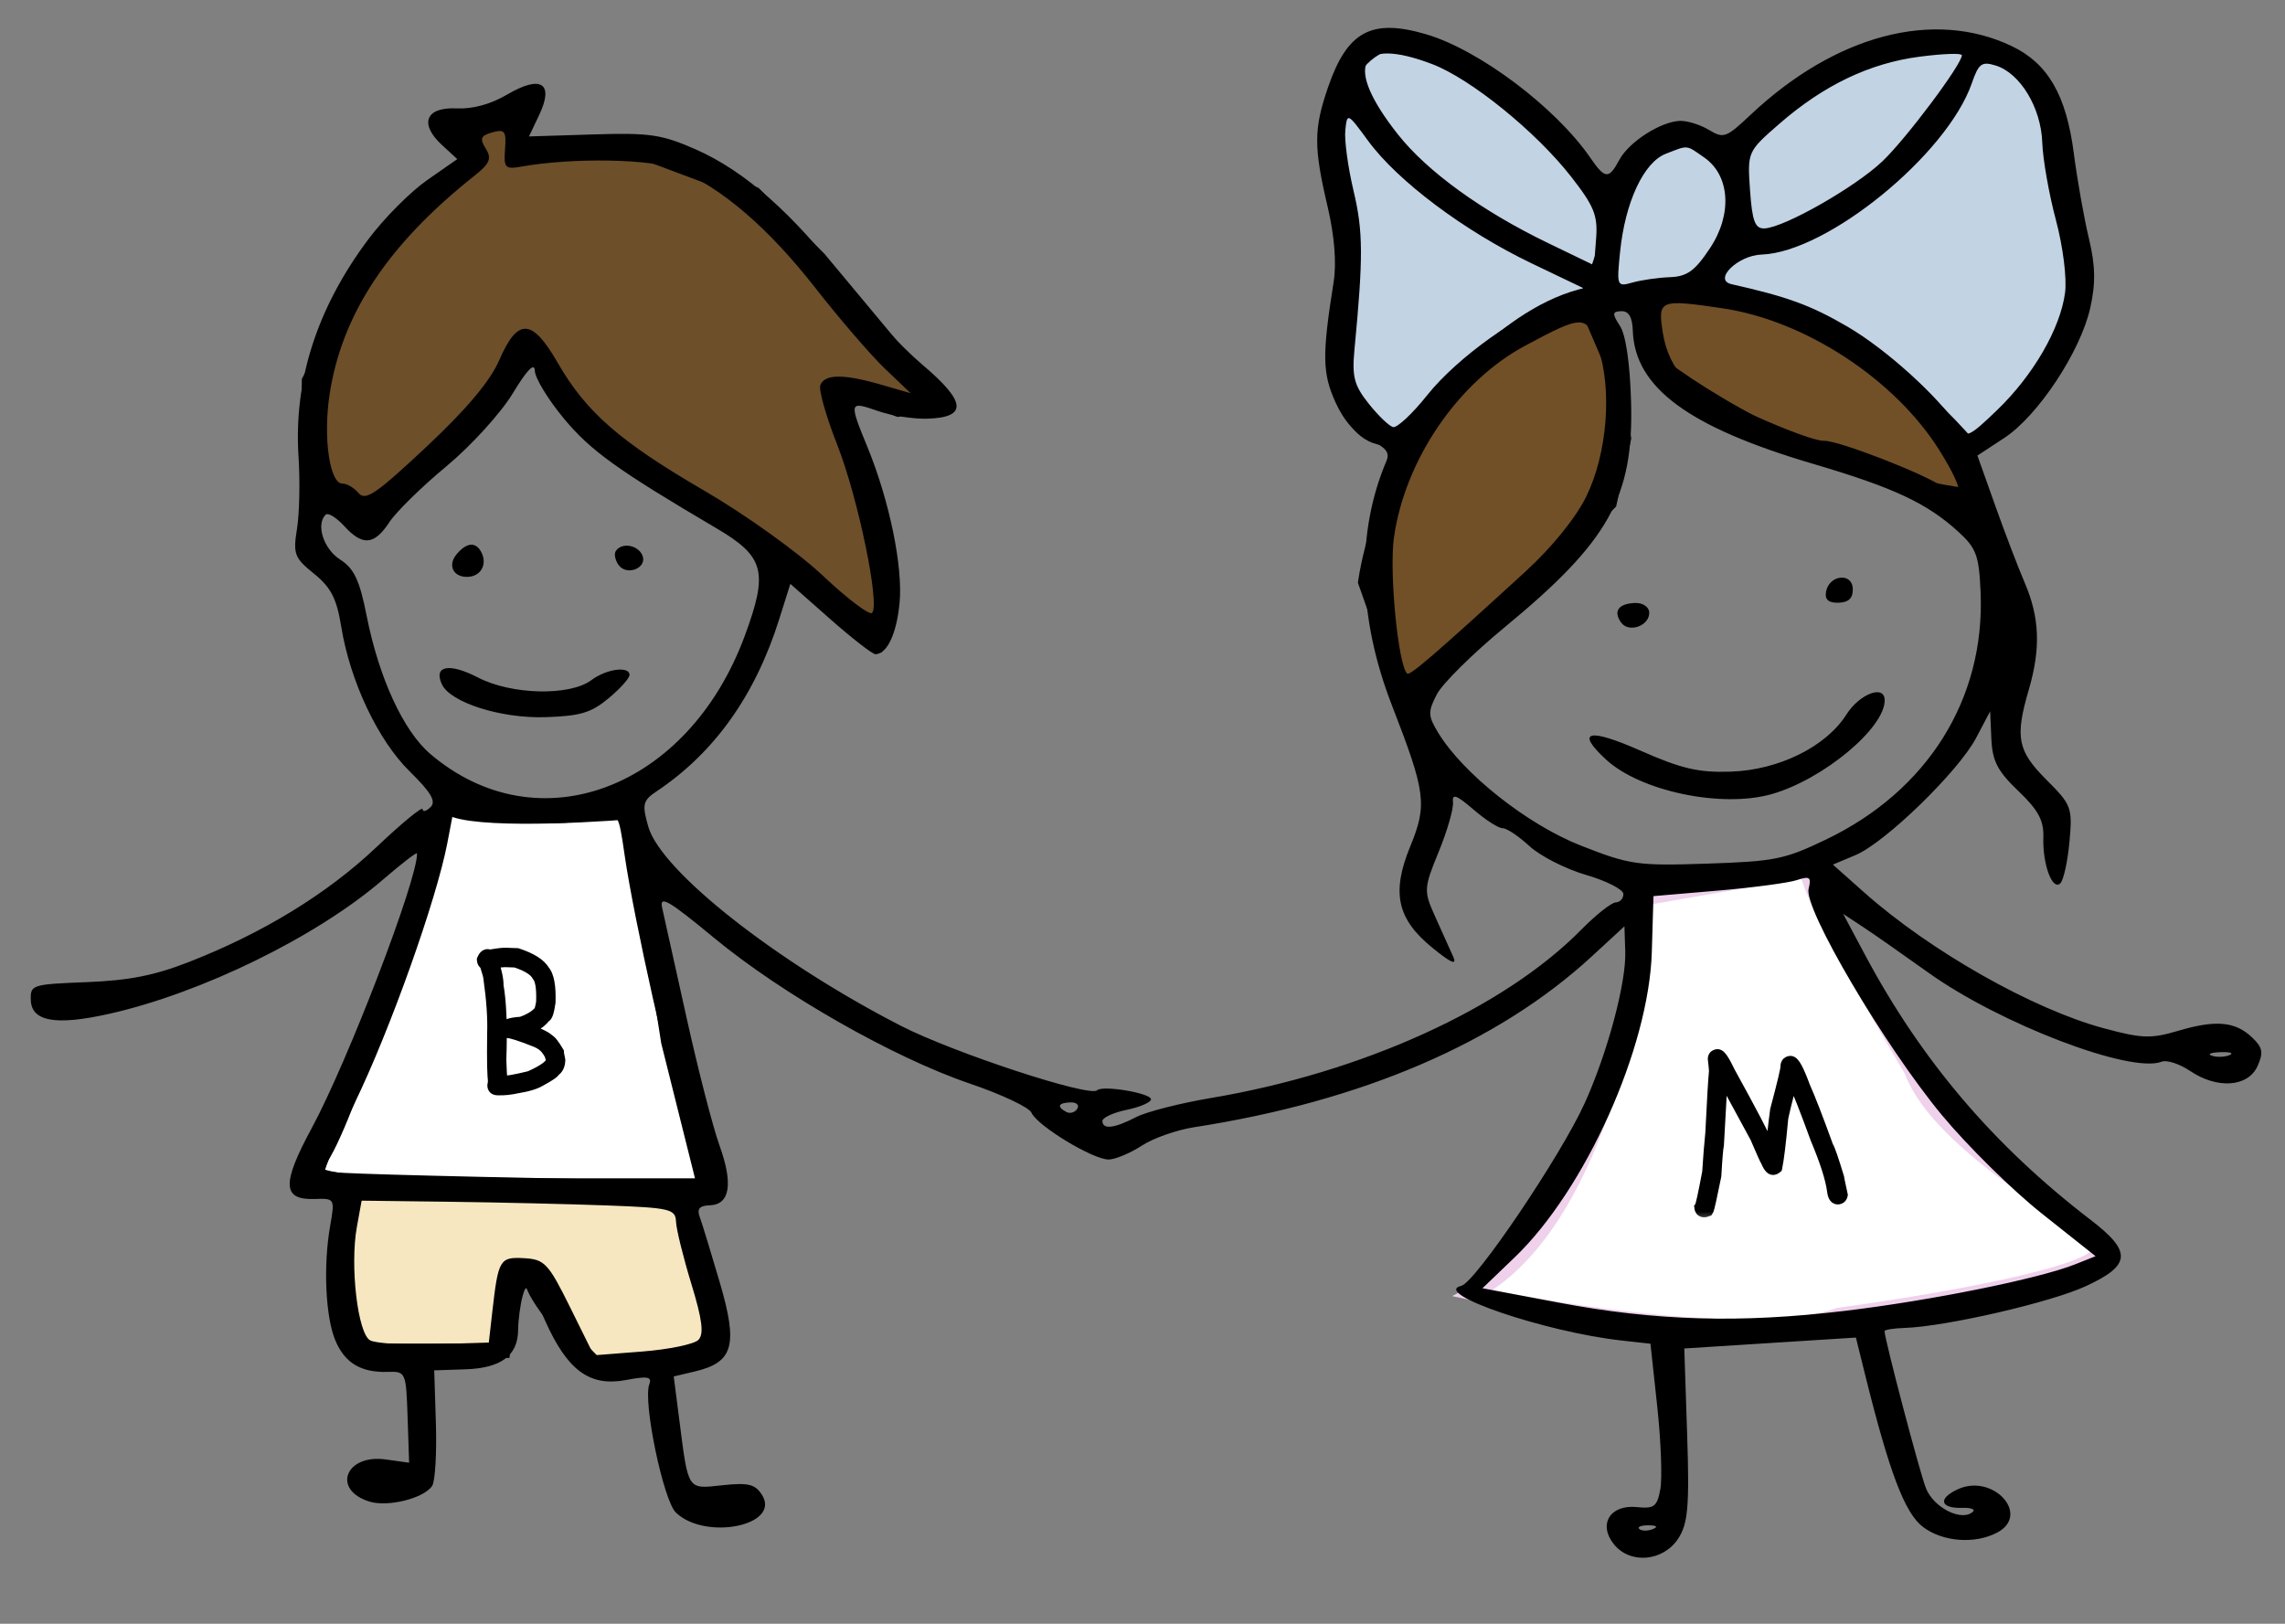 <?xml version="1.0" encoding="UTF-8"?> <svg xmlns="http://www.w3.org/2000/svg" width="159" height="113" viewBox="0 0 159 113" fill="none"><rect x="0" y="0" width="159" height="113" fill="#808080" stroke="none"/><path d="M102.5 90C110.9 85.6 114 69.833 114.5 62.5L125.773 60.539C125.592 61.771 130.515 70.36 133 74.5C135 80 145.5 85 146 87C146.4 88.6 134.167 90.667 128 91.5C122.4 93.5 108.667 91.333 102.5 90Z" fill="white"></path><path d="M126 60.5L125.773 60.539M125.773 60.539L114.5 62.5C114 69.833 110.9 85.6 102.5 90C108.667 91.333 122.4 93.5 128 91.5C134.167 90.667 146.4 88.6 146 87C145.5 85 135 80 133 74.5C130.515 70.36 125.592 61.771 125.773 60.539Z" stroke="#EFD1EC"></path><path d="M21.999 81C23.599 79.8 28.666 63.833 30.999 56C31.799 57.2 40 56.833 44 56.5L46.5 72.5L49 82.5H29.999C26.666 82.5 20.399 82.2 21.999 81Z" fill="white" stroke="black"></path><path d="M112 25L110.5 21.5C100.1 23.5 95.833 35 95 40.5L98 49L103 43.5L108 39L112 35L113 30.5L112 25Z" fill="#715027"></path><path d="M115 25V21.5V20H118.5L123.5 21.5C127.1 20.7 133.333 27.167 136 30.5L137 34.5C127.4 33.3 118.333 27.667 115 25Z" fill="#715027"></path><path d="M112 21.5H110.5M110.5 21.5L112 25L113 30.5L112 35L108 39L103 43.5L98 49L95 40.5C95.833 35 100.1 23.5 110.5 21.5ZM115 21.5V25C118.333 27.667 127.4 33.3 137 34.5L136 30.5C133.333 27.167 127.1 20.7 123.5 21.5L118.5 20H115V21.5Z" stroke="black"></path><path d="M28 34.5L36.5 24.5H37.5L40.5 29L44.5 32.5L51 36.5L61 44.5L61.5 41.5V38L58.5 29V27L62.5 28.5L65 28L62 24L57 18L52.5 13.5L44.5 10.5H36V8L31.5 9L33 11L27 16L21.5 26.5V33L24.5 36L28 34.5Z" fill="#6D4F2A" stroke="black"></path><path d="M137 3.5C132.2 0.7 124.333 6.666 121 10V16L118.5 19.5L120 20.5C126.4 20.5 134 27.5 137 31C138.333 30 141.4 27.5 143 25.5C144.6 23.5 144.667 19.333 144.5 17.5C144.167 15.666 143.3 11.1 142.5 7.5C141.7 3.9 138.5 3.333 137 3.5Z" fill="#C2D3E3" stroke="black"></path><path d="M47.5 83.5L24 82.5C24 83.833 23.9 86.8 23.5 88C23.1 89.2 24.333 92.5 25 94H35L35.5 89H37C37 90.2 40 93.5 41.5 95C45.5 96.2 48.833 94.167 50 93L47.5 83.5Z" fill="#F6E7C0" stroke="black"></path><path d="M113.701 11.127C113.52 11.269 113.064 11.715 113.064 11.964C113.064 11.926 113.212 12.131 113.193 12.154C113.121 12.246 113.047 12.33 112.999 12.438C112.983 12.475 113.01 12.545 112.983 12.575C112.922 12.643 112.877 12.685 112.846 12.781C112.741 13.107 112.777 13.439 112.7 13.764C112.555 14.38 112.465 15.036 112.38 15.665L112.375 15.701C112.347 15.903 112.226 16.041 112.148 16.225C111.975 16.637 111.826 17.064 111.685 17.489C111.513 18.005 111.26 18.415 111.283 18.991C111.301 19.477 111.511 19.891 111.81 20.263C112.027 20.532 112.33 20.952 112.7 21.019C113.082 21.088 113.589 21.062 113.974 21.019C114.51 20.96 115.006 20.83 115.503 20.619C116.095 20.366 116.564 19.91 117.169 19.68C117.598 19.518 118.022 19.327 118.447 19.153C118.776 19.018 119.003 18.646 119.341 18.55C119.482 18.51 119.667 18.193 119.753 18.079C120.156 17.547 120.368 16.811 120.548 16.176C120.788 15.325 120.962 14.511 120.962 13.622C120.962 13.246 120.862 12.878 120.798 12.508C120.715 12.024 120.629 11.473 120.335 11.062C120.176 10.839 119.956 10.656 119.789 10.436C119.637 10.234 119.417 10.014 119.215 9.861C118.824 9.565 118.438 9.344 117.941 9.344C117.365 9.344 116.796 9.396 116.231 9.506C115.988 9.553 115.772 9.596 115.539 9.673C115.246 9.771 114.972 10.046 114.71 10.209C114.317 10.454 114.06 10.846 113.701 11.127Z" fill="#C2D3E3" stroke="black" stroke-linecap="round"></path><path d="M96.499 2.999C100.899 1.399 108.333 9.332 111.499 13.499C113.099 13.499 111.499 18.166 110.499 20.499C104.899 21.699 99.833 27.999 97.999 30.999L96.499 30.499C93.499 30.499 92.499 24.999 93.499 23.499C94.299 22.299 93.833 16.999 93.499 14.499C92.666 11.332 92.099 4.599 96.499 2.999Z" fill="#C2D3E3" stroke="black"></path><path fill-rule="evenodd" clip-rule="evenodd" d="M99.224 2.381C102.924 3.466 108.24 7.463 110.666 10.985C111.691 12.473 111.948 12.49 112.686 11.115C113.352 9.875 115.563 8.457 116.898 8.412C117.403 8.395 118.308 8.677 118.91 9.038C119.939 9.655 120.109 9.594 121.803 7.998C127.725 2.42 134.554 0.62 139.981 3.207C142.5 4.407 143.78 6.615 144.304 10.664C144.545 12.521 145.017 15.186 145.353 16.587C145.809 18.485 145.832 19.721 145.445 21.442C144.763 24.476 141.81 28.939 139.467 30.477L137.597 31.704L138.824 35.153C139.498 37.05 140.427 39.48 140.887 40.553C141.931 42.983 142.011 45.132 141.167 48.016C140.201 51.318 140.387 52.255 142.405 54.272C144.148 56.012 144.217 56.2 144.002 58.579C143.878 59.946 143.593 61.248 143.367 61.47C142.814 62.015 142.122 60.141 142.185 58.266C142.224 57.098 141.83 56.369 140.444 55.046C139 53.667 138.636 52.965 138.567 51.419L138.482 49.502L137.513 51.343C136.282 53.681 131.185 58.637 129.118 59.506L127.54 60.17L129.72 62.107C134.311 66.188 141.442 70.229 146.408 71.564C149.051 72.275 149.677 72.296 151.563 71.737C154.179 70.96 155.541 71.082 156.714 72.2C157.448 72.9 157.514 73.254 157.087 74.196C156.427 75.652 154.287 75.805 152.403 74.533C151.668 74.037 150.774 73.745 150.415 73.886C148.263 74.728 139.169 71.255 134.185 67.688C132.413 66.42 130.353 64.98 129.608 64.49L128.253 63.597L129.774 66.447C133.712 73.823 138.733 79.723 145.464 84.884C148.37 87.113 148.302 88.049 145.127 89.513C142.675 90.643 135.406 92.317 132.533 92.413C131.761 92.439 131.131 92.539 131.134 92.637C131.155 93.257 133.552 102.364 134.008 103.55C134.537 104.932 136.542 105.932 137.295 105.19C137.457 105.031 137.125 104.916 136.557 104.935C134.998 104.986 134.824 104.288 136.234 103.64C138.675 102.518 141.315 105.4 138.988 106.646C137.444 107.472 135.194 107.308 133.817 106.269C132.543 105.306 131.472 102.486 129.767 95.608L129.142 93.083L123.171 93.463L117.2 93.843L117.399 99.837C117.565 104.815 117.458 106.043 116.771 107.082C115.721 108.668 113.443 108.871 112.311 107.479C111.182 106.092 112.033 104.693 113.89 104.881C115.109 105.005 115.31 104.852 115.534 103.629C115.674 102.863 115.577 100.273 115.317 97.874L114.846 93.512L112.822 93.287C107.493 92.694 99.56 89.987 101.682 89.485C102.652 89.257 108.604 80.445 110.268 76.776C111.858 73.267 113.165 68.384 113.093 66.219L113.035 64.463L110.77 66.551C104.238 72.573 94.79 76.633 83.092 78.446C81.88 78.634 80.244 79.209 79.457 79.724C78.669 80.24 77.637 80.675 77.163 80.692C76.108 80.731 72.162 78.344 71.772 77.431C71.617 77.067 69.688 76.157 67.486 75.409C62.178 73.605 54.428 69.189 49.674 65.258C46.49 62.626 45.87 62.27 46.081 63.199C46.221 63.815 46.986 67.256 47.779 70.845C48.573 74.434 49.602 78.426 50.066 79.717C51.031 82.403 50.795 83.833 49.38 83.88C48.673 83.903 48.481 84.13 48.691 84.694C48.85 85.123 49.48 87.18 50.09 89.263C51.366 93.62 51.036 94.804 48.367 95.438L46.882 95.79L47.266 98.791C47.907 103.786 47.801 103.625 50.278 103.361C52.078 103.168 52.554 103.286 53.026 104.04C54.352 106.159 49.099 107.234 47.035 105.266C46.16 104.433 44.727 97.54 45.18 96.342C45.38 95.811 45.069 95.751 43.578 96.035C41.022 96.52 39.476 95.381 37.907 91.855C36.807 89.384 36.631 89.194 36.364 90.197C36.198 90.819 36.059 91.874 36.054 92.54C36.041 94.337 34.877 95.21 32.384 95.293L30.215 95.365L30.332 99.09C30.395 101.139 30.279 103.079 30.073 103.401C29.522 104.261 27.015 104.896 25.723 104.502C23.073 103.696 24.028 101.176 26.835 101.565L28.468 101.792L28.362 98.611C28.258 95.498 28.229 95.431 26.999 95.472C25.126 95.534 23.99 94.855 23.332 93.276C22.648 91.634 22.487 88.088 22.972 85.324C23.308 83.409 23.298 83.392 21.891 83.439C19.641 83.513 19.595 82.389 21.687 78.515C24.215 73.837 29.077 61.154 29.018 59.39C29.014 59.272 27.945 60.097 26.641 61.221C22.043 65.188 14.025 69.115 7.57 70.56C3.879 71.386 2.194 71.088 2.144 69.6C2.108 68.532 2.211 68.499 6.025 68.349C8.976 68.232 10.726 67.889 13.116 66.958C18.284 64.945 22.767 62.202 26.184 58.963C27.949 57.29 29.399 56.097 29.406 56.312C29.413 56.526 29.662 56.462 29.96 56.169C30.364 55.771 30 55.147 28.517 53.693C26.304 51.525 24.36 47.414 23.743 43.602C23.429 41.656 23.026 40.874 21.852 39.927C20.488 38.828 20.385 38.558 20.666 36.802C20.836 35.746 20.884 33.486 20.773 31.781C20.43 26.481 22.052 21.435 25.638 16.642C26.72 15.197 28.552 13.352 29.712 12.543L31.82 11.072L30.765 10.102C29.151 8.622 29.61 7.442 31.763 7.543C32.906 7.596 34.136 7.259 35.305 6.573C37.647 5.196 38.57 5.79 37.52 7.998L36.809 9.495L41.273 9.355C45.211 9.232 46.053 9.355 48.429 10.404C51.828 11.906 55.178 14.861 58.74 19.503C60.274 21.501 62.723 24.146 64.183 25.38C67.238 27.964 67.341 29.044 64.541 29.137C63.581 29.169 62.022 28.927 61.076 28.598C59.077 27.903 59.064 27.948 60.366 31.126C61.889 34.846 62.835 39.433 62.597 41.944C62.392 44.099 61.737 45.502 60.922 45.529C60.721 45.536 59.305 44.437 57.775 43.087L54.995 40.632L54.22 43.092C52.547 48.404 49.706 52.389 45.679 55.076C44.73 55.71 44.666 55.986 45.113 57.538C46.001 60.618 54.011 66.931 62.681 71.385C66.326 73.257 75.829 76.38 76.342 75.874C76.715 75.507 80.078 76.069 80.092 76.501C80.099 76.71 79.338 77.04 78.401 77.235C77.463 77.429 76.703 77.782 76.71 78.019C76.731 78.624 77.535 78.529 79.055 77.742C79.771 77.372 82.112 76.774 84.257 76.413C94.785 74.644 104.648 70.163 110.019 64.71C111.045 63.669 112.131 62.809 112.432 62.799C112.732 62.789 112.97 62.524 112.96 62.209C112.949 61.895 111.781 61.3 110.364 60.888C108.946 60.476 107.172 59.572 106.422 58.879C105.672 58.187 104.834 57.628 104.558 57.637C104.283 57.646 103.373 57.063 102.535 56.341C101.349 55.319 101.033 55.206 101.105 55.829C101.155 56.269 100.708 57.82 100.111 59.277C99.067 61.822 99.057 61.998 99.87 63.8C100.335 64.831 100.895 66.075 101.115 66.565C101.402 67.206 100.998 67.037 99.679 65.964C97.212 63.957 96.809 62.127 98.126 58.914C99.325 55.995 99.217 55.163 96.854 49.08C94.482 42.974 94.353 37.063 96.482 32.06C96.724 31.491 96.419 31.118 95.322 30.64C94.326 30.205 93.534 29.327 92.924 27.985C92.011 25.973 91.993 24.692 92.802 19.61C93.008 18.314 92.857 16.415 92.391 14.425C91.404 10.224 91.408 8.987 92.416 6.059C93.753 2.177 95.433 1.27 99.224 2.381ZM99.646 4.457C102.327 5.476 106.854 9.139 109.313 12.28C110.918 14.33 111.188 14.993 111.066 16.582L110.921 18.462L107.728 16.919C103.12 14.693 99.32 11.943 97.272 9.352C93.484 4.56 94.484 2.497 99.646 4.457ZM136.515 3.839C136.536 4.448 132.671 9.614 131 11.212C129.109 13.02 124.122 15.858 122.769 15.896C122.122 15.915 121.925 15.389 121.774 13.236C121.588 10.566 121.597 10.545 123.827 8.605C126.909 5.924 130.107 4.395 133.575 3.945C135.187 3.734 136.51 3.687 136.515 3.839ZM138.866 4.559C140.57 5.084 142.027 7.49 142.109 9.917C142.149 11.08 142.576 13.506 143.058 15.309C143.552 17.161 143.83 19.365 143.695 20.376C143.365 22.864 141.484 26.115 138.976 28.531C137.047 30.389 136.808 30.501 136.323 29.766C134.895 27.604 131.253 24.305 128.561 22.735C126.003 21.244 124.398 20.656 120.485 19.776C119.183 19.482 120.924 17.77 122.58 17.715C127.14 17.563 135.48 10.767 137.205 5.798C137.683 4.418 137.896 4.26 138.866 4.559ZM35.144 10.376C35.047 11.683 35.148 11.794 36.255 11.597C39.877 10.951 45.382 11.052 47.158 11.796C50.242 13.086 53.476 15.868 56.722 20.02C58.416 22.188 60.605 24.727 61.585 25.663L63.367 27.364L61.269 26.758C58.693 26.014 57.374 26.029 57.081 26.805C56.958 27.13 57.487 28.994 58.256 30.947C59.707 34.629 61.252 42.093 60.681 42.656C60.501 42.833 58.959 41.665 57.255 40.06C55.524 38.431 51.879 35.818 48.999 34.142C43.113 30.716 40.783 28.681 38.799 25.233C37.024 22.151 36.024 22.104 34.75 25.044C34.111 26.52 32.471 28.474 29.664 31.104C26.161 34.387 25.432 34.883 24.948 34.312C24.633 33.941 24.134 33.646 23.84 33.656C22.945 33.685 22.475 30.48 22.932 27.464C23.78 21.863 26.992 17.009 33.01 12.234C34.088 11.379 34.232 11.031 33.797 10.336C33.363 9.643 33.448 9.436 34.258 9.212C35.124 8.972 35.238 9.121 35.144 10.376ZM95.202 9.804C97.254 12.604 101.903 16.088 106.579 18.328L110.564 20.237L108.679 20.825C105.831 21.714 101.412 24.864 99.309 27.503C98.278 28.797 97.207 29.796 96.931 29.722C96.655 29.649 95.89 28.911 95.232 28.082C94.226 26.816 94.069 26.211 94.251 24.307C94.865 17.887 94.855 16.099 94.192 13.309C93.801 11.666 93.54 9.757 93.612 9.066C93.741 7.831 93.766 7.842 95.202 9.804ZM118.586 10.96C120.384 12.21 120.557 14.91 118.99 17.269C117.934 18.859 117.402 19.244 116.203 19.289C115.388 19.32 114.218 19.487 113.603 19.66C112.51 19.969 112.49 19.92 112.731 17.536C113.081 14.076 114.372 11.3 115.91 10.703C117.502 10.085 117.302 10.066 118.586 10.96ZM119.853 21.453C125.613 22.301 131.88 26.41 134.969 31.364C136.682 34.112 136.761 35.123 135.166 33.879C134.094 33.044 127.925 30.645 126.934 30.677C125.738 30.717 118.443 27.437 117.209 26.305C116.466 25.622 115.91 24.461 115.708 23.169C115.347 20.859 115.47 20.808 119.853 21.453ZM113.617 23.003C113.749 26.965 117.476 29.72 126.171 32.282C131.787 33.937 134.099 35.021 136.289 37.023C137.524 38.153 137.713 38.674 137.819 41.238C138.128 48.65 134.124 55.042 127.054 58.428C124.165 59.812 123.51 59.944 118.774 60.102C113.942 60.263 113.411 60.187 110.004 58.847C106.275 57.381 101.797 53.835 100.066 50.977C99.362 49.814 99.353 49.534 99.981 48.32C100.368 47.574 102.482 45.482 104.678 43.671C111.959 37.67 113.682 34.6 113.497 27.961C113.422 25.293 113.129 23.294 112.722 22.676C112.167 21.832 112.182 21.677 112.819 21.655C113.33 21.638 113.586 22.07 113.617 23.003ZM111.204 24.193C112.195 27.104 111.842 31.562 110.383 34.546C109.659 36.028 107.99 38.089 106.156 39.769C99.919 45.478 98.11 47.04 97.921 46.876C97.294 46.336 96.657 39.822 96.996 37.415C97.759 31.991 101.476 26.553 106.126 24.059C110.201 21.874 110.416 21.88 111.204 24.193ZM37.217 25.812C37.234 26.32 38.145 27.812 39.24 29.13C41.101 31.368 42.959 32.705 49.84 36.756C53.204 38.736 53.478 39.778 51.818 44.265C47.873 54.925 37.436 58.844 29.951 52.476C28.073 50.878 26.373 47.194 25.515 42.865C25.021 40.368 24.64 39.561 23.66 38.935C22.514 38.202 21.968 36.502 22.66 35.82C22.825 35.657 23.404 36.011 23.948 36.605C25.232 38.013 26.04 37.943 27.1 36.333C27.574 35.611 29.358 33.863 31.064 32.449C32.77 31.033 34.845 28.753 35.676 27.382C36.688 25.713 37.197 25.195 37.217 25.812ZM33.531 38.509C33.903 39.326 33.427 40.116 32.546 40.146C31.538 40.179 31.127 39.34 31.775 38.569C32.501 37.708 33.155 37.685 33.531 38.509ZM44.693 38.629C45.093 39.507 43.622 40.123 43.043 39.319C42.808 38.992 42.718 38.558 42.845 38.356C43.23 37.736 44.362 37.904 44.693 38.629ZM128.925 40.974C128.946 41.62 128.642 41.92 127.941 41.944C127.24 41.967 126.968 41.732 127.063 41.187C127.269 40.002 128.886 39.817 128.925 40.974ZM114.76 42.622C114.791 43.551 113.342 44.072 112.805 43.325C112.236 42.535 112.619 42.001 113.786 41.962C114.313 41.945 114.747 42.239 114.76 42.622ZM33.269 47.154C35.601 48.36 39.652 48.451 41.15 47.332C42.19 46.554 43.784 46.332 43.805 46.963C43.813 47.189 43.158 47.922 42.351 48.593C41.13 49.606 40.39 49.828 37.962 49.909C34.861 50.012 31.325 48.887 30.744 47.613C30.154 46.319 31.265 46.117 33.269 47.154ZM131.143 48.702C131.207 50.626 126.872 54.245 123.281 55.264C119.8 56.253 114.141 55.068 111.744 52.849C109.606 50.87 110.521 50.638 114.147 52.237C117.014 53.502 118.201 53.777 120.448 53.7C123.785 53.583 127.057 51.967 128.475 49.734C129.389 48.294 131.108 47.629 131.143 48.702ZM33.35 56.7C35.256 57.385 39.754 57.495 41.751 56.906C43.02 56.532 43.033 56.551 43.472 59.561C44.115 63.977 46.599 75.081 47.8 78.914L48.838 82.222L43.104 82.106C27.955 81.797 22.779 81.645 22.619 81.507C22.523 81.425 23.446 79.297 24.671 76.778C27.135 71.708 30.37 62.631 31.131 58.653L31.622 56.079L33.35 56.7ZM125.85 61.863C125.509 63.236 131.127 72.773 135.108 77.581C136.885 79.728 140.022 82.82 142.079 84.453L145.819 87.421L144.415 87.98C141.889 88.987 134.386 90.505 128.399 91.222C121.087 92.098 115.218 91.929 108.425 90.646L103.157 89.652L105.407 87.492C110.314 82.783 114.738 72.931 114.939 66.269L115.056 62.362L119.514 61.981C121.966 61.771 124.448 61.441 125.03 61.249C125.934 60.95 126.054 61.041 125.85 61.863ZM155.135 73.429C154.802 73.566 154.251 73.584 153.91 73.469C153.569 73.356 153.841 73.244 154.515 73.222C155.188 73.199 155.467 73.293 155.135 73.429ZM74.961 77.16C74.8 77.418 74.459 77.52 74.204 77.385C73.512 77.02 73.629 76.745 74.49 76.717C74.909 76.703 75.121 76.902 74.961 77.16ZM31.296 83.633C34.668 83.676 39.581 83.791 42.214 83.888C46.653 84.054 47.004 84.137 47.041 85.028C47.063 85.558 47.543 87.5 48.107 89.346C48.871 91.846 48.995 92.841 48.596 93.247C48.301 93.546 46.544 93.91 44.692 94.055L41.324 94.318L39.674 90.983C38.16 87.923 37.897 87.641 36.482 87.56C34.774 87.463 34.672 87.635 34.258 91.276L34.013 93.431L30.247 93.549C28.176 93.614 26.155 93.492 25.758 93.278C24.893 92.811 24.341 88.091 24.834 85.375L25.164 83.556L31.296 83.633ZM115.013 106.412C114.664 106.554 114.241 106.552 114.073 106.408C113.905 106.263 114.191 106.147 114.708 106.149C115.279 106.152 115.399 106.255 115.013 106.412Z" fill="black"></path><mask id="path-12-outside-1_5135_2047" maskUnits="userSpaceOnUse" x="32.034" y="65.031" width="8.415" height="12.273" fill="black"><rect fill="white" x="32.034" y="65.031" width="8.415" height="12.273"></rect><path d="M35.176 66.455L35.972 66.483C36.911 66.793 37.508 67.166 37.762 67.601C38.063 67.936 38.194 68.652 38.156 69.749C38.064 70.371 37.967 70.68 37.865 70.677C37.645 70.958 37.419 71.146 37.189 71.239C36.922 71.394 36.636 71.517 36.332 71.608L36.331 71.631C37.343 71.972 37.936 72.243 38.108 72.444C38.251 72.504 38.461 72.769 38.737 73.24C38.736 73.271 38.769 73.452 38.836 73.783C38.824 74.111 38.715 74.334 38.507 74.451C38.504 74.545 38.192 74.761 37.57 75.099C37.238 75.306 36.717 75.467 36.005 75.583C35.517 75.691 35.085 75.739 34.71 75.725L34.593 75.721C34.468 75.717 34.408 75.652 34.412 75.528C34.413 75.5 34.43 75.462 34.463 75.412L34.445 75.271C34.445 75.255 34.453 75.248 34.469 75.248C34.397 74.968 34.373 73.857 34.398 71.915C34.436 70.842 34.348 69.557 34.135 68.06C34.138 67.97 34.041 67.615 33.843 66.995C33.746 66.991 33.693 66.927 33.686 66.801C33.758 66.632 33.84 66.549 33.929 66.552C33.945 66.552 34.007 66.562 34.116 66.582C34.635 66.491 34.988 66.448 35.176 66.455ZM34.198 66.913C34.437 67.668 34.551 68.227 34.538 68.59C34.747 69.766 34.812 71.48 34.733 73.733C34.747 74.245 34.774 74.794 34.816 75.377L34.84 75.378C35.215 75.391 35.899 75.275 36.892 75.028C37.941 74.564 38.471 74.161 38.483 73.817C38.461 73.547 38.375 73.309 38.226 73.105C38.023 72.773 37.711 72.528 37.29 72.368C36.265 71.957 35.6 71.746 35.296 71.736C35.251 71.675 35.229 71.62 35.231 71.569C35.237 71.405 35.592 71.3 36.297 71.255C36.855 71.063 37.278 70.812 37.567 70.502C37.641 70.504 37.72 70.257 37.804 69.76L37.806 69.689C37.84 68.741 37.736 68.127 37.495 67.849C37.294 67.455 36.759 67.116 35.889 66.832L35.163 66.806C35.011 66.801 34.689 66.837 34.198 66.913Z"></path></mask><path d="M35.176 66.455L35.972 66.483C36.911 66.793 37.508 67.166 37.762 67.601C38.063 67.936 38.194 68.652 38.156 69.749C38.064 70.371 37.967 70.68 37.865 70.677C37.645 70.958 37.419 71.146 37.189 71.239C36.922 71.394 36.636 71.517 36.332 71.608L36.331 71.631C37.343 71.972 37.936 72.243 38.108 72.444C38.251 72.504 38.461 72.769 38.737 73.24C38.736 73.271 38.769 73.452 38.836 73.783C38.824 74.111 38.715 74.334 38.507 74.451C38.504 74.545 38.192 74.761 37.57 75.099C37.238 75.306 36.717 75.467 36.005 75.583C35.517 75.691 35.085 75.739 34.71 75.725L34.593 75.721C34.468 75.717 34.408 75.652 34.412 75.528C34.413 75.5 34.43 75.462 34.463 75.412L34.445 75.271C34.445 75.255 34.453 75.248 34.469 75.248C34.397 74.968 34.373 73.857 34.398 71.915C34.436 70.842 34.348 69.557 34.135 68.06C34.138 67.97 34.041 67.615 33.843 66.995C33.746 66.991 33.693 66.927 33.686 66.801C33.758 66.632 33.84 66.549 33.929 66.552C33.945 66.552 34.007 66.562 34.116 66.582C34.635 66.491 34.988 66.448 35.176 66.455ZM34.198 66.913C34.437 67.668 34.551 68.227 34.538 68.59C34.747 69.766 34.812 71.48 34.733 73.733C34.747 74.245 34.774 74.794 34.816 75.377L34.84 75.378C35.215 75.391 35.899 75.275 36.892 75.028C37.941 74.564 38.471 74.161 38.483 73.817C38.461 73.547 38.375 73.309 38.226 73.105C38.023 72.773 37.711 72.528 37.29 72.368C36.265 71.957 35.6 71.746 35.296 71.736C35.251 71.675 35.229 71.62 35.231 71.569C35.237 71.405 35.592 71.3 36.297 71.255C36.855 71.063 37.278 70.812 37.567 70.502C37.641 70.504 37.72 70.257 37.804 69.76L37.806 69.689C37.84 68.741 37.736 68.127 37.495 67.849C37.294 67.455 36.759 67.116 35.889 66.832L35.163 66.806C35.011 66.801 34.689 66.837 34.198 66.913Z" fill="black"></path><path d="M35.972 66.483L36.129 66.008L36.061 65.986L35.989 65.983L35.972 66.483ZM37.762 67.601L37.331 67.853L37.356 67.897L37.39 67.935L37.762 67.601ZM38.156 69.749L38.651 69.822L38.655 69.794L38.656 69.766L38.156 69.749ZM37.865 70.677L37.883 70.177L37.629 70.168L37.472 70.368L37.865 70.677ZM37.189 71.239L37.001 70.776L36.969 70.789L36.939 70.806L37.189 71.239ZM36.332 71.608L36.189 71.129L35.845 71.232L35.832 71.59L36.332 71.608ZM36.331 71.631L35.831 71.614L35.818 71.986L36.172 72.105L36.331 71.631ZM38.108 72.444L37.729 72.769L37.806 72.859L37.915 72.905L38.108 72.444ZM38.737 73.24L39.237 73.257L39.242 73.112L39.168 72.987L38.737 73.24ZM38.836 73.783L39.335 73.8L39.337 73.742L39.326 73.684L38.836 73.783ZM38.507 74.451L38.26 74.017L38.017 74.155L38.008 74.434L38.507 74.451ZM37.57 75.099L37.331 74.659L37.318 74.666L37.305 74.675L37.57 75.099ZM36.005 75.583L35.925 75.09L35.911 75.092L35.897 75.095L36.005 75.583ZM34.463 75.412L34.88 75.689L34.983 75.533L34.959 75.347L34.463 75.412ZM34.445 75.271L33.945 75.253L33.944 75.294L33.949 75.335L34.445 75.271ZM34.469 75.248L34.452 75.748L35.12 75.771L34.953 75.123L34.469 75.248ZM34.398 71.915L33.898 71.898L33.898 71.909L34.398 71.915ZM34.135 68.06L33.635 68.043L33.633 68.087L33.639 68.131L34.135 68.06ZM33.843 66.995L34.32 66.843L34.213 66.507L33.861 66.495L33.843 66.995ZM33.686 66.801L33.226 66.605L33.18 66.713L33.187 66.831L33.686 66.801ZM34.116 66.582L34.028 67.074L34.115 67.09L34.202 67.074L34.116 66.582ZM34.198 66.913L34.121 66.419L33.545 66.509L33.721 67.064L34.198 66.913ZM34.538 68.59L34.038 68.573L34.036 68.626L34.046 68.678L34.538 68.59ZM34.733 73.733L34.233 73.715L34.233 73.731L34.233 73.746L34.733 73.733ZM34.816 75.377L34.318 75.413L34.35 75.861L34.799 75.877L34.816 75.377ZM36.892 75.028L37.013 75.513L37.055 75.503L37.095 75.485L36.892 75.028ZM38.483 73.817L38.982 73.835L38.983 73.806L38.981 73.777L38.483 73.817ZM38.226 73.105L37.8 73.366L37.81 73.383L37.822 73.399L38.226 73.105ZM37.29 72.368L37.104 72.833L37.113 72.836L37.29 72.368ZM35.296 71.736L34.895 72.034L35.038 72.227L35.278 72.235L35.296 71.736ZM36.297 71.255L36.33 71.754L36.397 71.749L36.46 71.728L36.297 71.255ZM37.567 70.502L37.584 70.002L37.356 69.994L37.2 70.162L37.567 70.502ZM37.804 69.76L38.297 69.843L38.302 69.81L38.303 69.777L37.804 69.76ZM37.495 67.849L37.05 68.077L37.078 68.131L37.117 68.176L37.495 67.849ZM35.889 66.832L36.045 66.356L35.978 66.334L35.907 66.332L35.889 66.832ZM35.158 66.954L35.955 66.982L35.989 65.983L35.193 65.955L35.158 66.954ZM35.815 66.957C36.734 67.261 37.174 67.586 37.331 67.853L38.194 67.348C37.841 66.746 37.088 66.325 36.129 66.008L35.815 66.957ZM37.39 67.935C37.452 68.004 37.536 68.161 37.594 68.479C37.651 68.788 37.675 69.203 37.656 69.731L38.656 69.766C38.676 69.198 38.653 68.705 38.578 68.299C38.505 67.9 38.373 67.533 38.134 67.266L37.39 67.935ZM37.661 69.675C37.616 69.98 37.574 70.181 37.537 70.298C37.518 70.36 37.509 70.367 37.521 70.349C37.528 70.338 37.553 70.3 37.605 70.262C37.662 70.22 37.758 70.172 37.883 70.177L37.848 71.176C38.153 71.187 38.316 70.962 38.36 70.893C38.422 70.798 38.462 70.689 38.491 70.597C38.552 70.404 38.603 70.139 38.651 69.822L37.661 69.675ZM37.472 70.368C37.283 70.609 37.122 70.727 37.001 70.776L37.378 71.702C37.716 71.565 38.007 71.307 38.259 70.985L37.472 70.368ZM36.939 70.806C36.706 70.941 36.456 71.049 36.189 71.129L36.475 72.087C36.816 71.985 37.138 71.847 37.44 71.672L36.939 70.806ZM35.832 71.59L35.831 71.614L36.831 71.649L36.832 71.625L35.832 71.59ZM36.172 72.105C36.67 72.273 37.053 72.419 37.327 72.544C37.464 72.607 37.566 72.661 37.638 72.705C37.715 72.753 37.735 72.776 37.729 72.769L38.488 72.118C38.322 71.925 38.035 71.769 37.742 71.635C37.424 71.489 37.004 71.33 36.49 71.157L36.172 72.105ZM37.915 72.905C37.876 72.889 37.867 72.874 37.889 72.895C37.908 72.912 37.938 72.944 37.98 72.998C38.065 73.105 38.173 73.267 38.306 73.493L39.168 72.987C39.025 72.742 38.89 72.536 38.765 72.378C38.656 72.24 38.501 72.066 38.302 71.983L37.915 72.905ZM38.238 73.222C38.235 73.285 38.246 73.351 38.248 73.365C38.253 73.399 38.261 73.441 38.269 73.488C38.286 73.583 38.312 73.715 38.345 73.881L39.326 73.684C39.293 73.52 39.269 73.396 39.253 73.31C39.245 73.267 39.24 73.237 39.237 73.218C39.236 73.208 39.236 73.204 39.236 73.205C39.236 73.206 39.236 73.21 39.236 73.216C39.237 73.221 39.238 73.236 39.237 73.257L38.238 73.222ZM38.336 73.765C38.332 73.88 38.311 73.944 38.296 73.975C38.284 74.001 38.273 74.009 38.26 74.017L38.754 74.886C39.166 74.652 39.32 74.229 39.335 73.8L38.336 73.765ZM38.008 74.434C38.012 74.317 38.059 74.24 38.072 74.22C38.089 74.194 38.102 74.183 38.097 74.187C38.087 74.197 38.055 74.225 37.986 74.272C37.852 74.365 37.637 74.493 37.331 74.659L37.809 75.538C38.124 75.366 38.376 75.218 38.555 75.095C38.642 75.034 38.728 74.969 38.797 74.901C38.831 74.868 38.874 74.822 38.911 74.764C38.944 74.713 39.002 74.609 39.007 74.469L38.008 74.434ZM37.305 74.675C37.059 74.828 36.617 74.977 35.925 75.09L36.086 76.077C36.817 75.958 37.418 75.783 37.835 75.523L37.305 74.675ZM35.897 75.095C35.437 75.197 35.049 75.237 34.728 75.226L34.693 76.225C35.121 76.24 35.596 76.186 36.113 76.071L35.897 75.095ZM34.728 75.226L34.611 75.222L34.576 76.221L34.693 76.225L34.728 75.226ZM34.611 75.222C34.625 75.222 34.728 75.23 34.82 75.329C34.912 75.427 34.913 75.53 34.912 75.545L33.913 75.51C33.908 75.649 33.936 75.847 34.089 76.011C34.241 76.174 34.436 76.216 34.576 76.221L34.611 75.222ZM34.912 75.545C34.911 75.585 34.904 75.616 34.899 75.636C34.893 75.657 34.887 75.672 34.883 75.68C34.877 75.695 34.873 75.699 34.88 75.689L34.047 75.135C34.01 75.191 33.919 75.331 33.913 75.51L34.912 75.545ZM34.959 75.347L34.941 75.206L33.949 75.335L33.968 75.477L34.959 75.347ZM34.945 75.288C34.942 75.357 34.919 75.5 34.792 75.619C34.665 75.737 34.521 75.75 34.452 75.748L34.487 74.748C34.402 74.745 34.246 74.761 34.11 74.888C33.975 75.014 33.948 75.168 33.945 75.253L34.945 75.288ZM34.953 75.123C34.953 75.123 34.953 75.123 34.953 75.122C34.953 75.121 34.952 75.119 34.952 75.117C34.951 75.113 34.95 75.108 34.949 75.101C34.946 75.086 34.944 75.067 34.941 75.043C34.934 74.994 34.928 74.929 34.923 74.848C34.912 74.685 34.903 74.468 34.897 74.194C34.885 73.647 34.886 72.891 34.898 71.922L33.898 71.909C33.886 72.882 33.885 73.652 33.897 74.216C33.903 74.497 33.913 74.732 33.925 74.917C33.937 75.09 33.954 75.254 33.985 75.373L34.953 75.123ZM34.898 71.933C34.937 70.821 34.846 69.504 34.63 67.99L33.639 68.131C33.85 69.609 33.935 70.863 33.898 71.898L34.898 71.933ZM34.634 68.078C34.637 67.987 34.618 67.893 34.607 67.84C34.593 67.77 34.572 67.688 34.546 67.595C34.495 67.407 34.419 67.156 34.32 66.843L33.367 67.146C33.465 67.454 33.536 67.69 33.582 67.858C33.605 67.942 33.62 68.004 33.629 68.046C33.641 68.104 33.633 68.088 33.635 68.043L34.634 68.078ZM33.861 66.495C33.89 66.496 33.934 66.502 33.985 66.525C34.037 66.549 34.083 66.584 34.118 66.628C34.152 66.669 34.169 66.709 34.177 66.734C34.181 66.746 34.183 66.756 34.184 66.762C34.185 66.768 34.185 66.772 34.185 66.772L33.187 66.831C33.194 66.948 33.225 67.114 33.343 67.26C33.477 67.424 33.661 67.488 33.826 67.494L33.861 66.495ZM34.146 66.998C34.17 66.94 34.179 66.94 34.159 66.961C34.147 66.974 34.12 66.998 34.076 67.019C34.029 67.04 33.972 67.054 33.912 67.052L33.947 66.052C33.723 66.044 33.551 66.152 33.443 66.263C33.342 66.367 33.274 66.493 33.226 66.605L34.146 66.998ZM33.912 67.052C33.896 67.051 33.885 67.05 33.884 67.05C33.882 67.049 33.881 67.049 33.883 67.05C33.887 67.05 33.895 67.051 33.908 67.053C33.935 67.058 33.975 67.065 34.028 67.074L34.204 66.09C34.148 66.08 34.102 66.072 34.067 66.066C34.048 66.063 33.993 66.054 33.947 66.052L33.912 67.052ZM34.202 67.074C34.728 66.982 35.031 66.95 35.158 66.954L35.193 65.955C34.946 65.947 34.542 65.999 34.029 66.09L34.202 67.074ZM33.721 67.064C33.959 67.814 34.048 68.302 34.038 68.573L35.038 68.608C35.054 68.152 34.916 67.522 34.675 66.762L33.721 67.064ZM34.046 68.678C34.245 69.801 34.312 71.473 34.233 73.715L35.233 73.75C35.312 71.488 35.249 69.731 35.03 68.503L34.046 68.678ZM34.233 73.746C34.247 74.267 34.275 74.823 34.318 75.413L35.315 75.341C35.273 74.764 35.246 74.224 35.233 73.72L34.233 73.746ZM34.799 75.877L34.822 75.878L34.857 74.879L34.834 74.878L34.799 75.877ZM34.822 75.878C35.277 75.894 36.026 75.758 37.013 75.513L36.772 74.543C35.771 74.791 35.152 74.889 34.857 74.879L34.822 75.878ZM37.095 75.485C37.633 75.247 38.068 75.012 38.379 74.775C38.661 74.56 38.968 74.249 38.982 73.835L37.983 73.8C37.985 73.729 38.021 73.791 37.773 73.98C37.554 74.147 37.2 74.345 36.69 74.571L37.095 75.485ZM38.981 73.777C38.952 73.422 38.837 73.094 38.63 72.81L37.822 73.399C37.913 73.524 37.969 73.672 37.984 73.857L38.981 73.777ZM38.652 72.843C38.382 72.403 37.975 72.093 37.468 71.901L37.113 72.836C37.447 72.962 37.663 73.143 37.8 73.366L38.652 72.843ZM37.476 71.904C36.958 71.697 36.523 71.536 36.174 71.425C35.839 71.319 35.54 71.244 35.313 71.236L35.278 72.235C35.356 72.238 35.541 72.274 35.871 72.379C36.188 72.479 36.597 72.629 37.104 72.832L37.476 71.904ZM35.697 71.437C35.688 71.426 35.734 71.481 35.731 71.587L34.731 71.552C34.724 71.759 34.813 71.925 34.895 72.034L35.697 71.437ZM35.731 71.587C35.725 71.749 35.628 71.837 35.599 71.859C35.577 71.876 35.579 71.866 35.643 71.847C35.767 71.811 35.987 71.776 36.33 71.754L36.265 70.756C35.903 70.779 35.593 70.82 35.361 70.888C35.247 70.922 35.116 70.972 35.002 71.056C34.884 71.145 34.74 71.308 34.731 71.552L35.731 71.587ZM36.46 71.728C37.067 71.519 37.571 71.232 37.933 70.842L37.2 70.162C36.986 70.393 36.644 70.607 36.135 70.782L36.46 71.728ZM37.549 71.002C37.864 71.013 38.02 70.766 38.047 70.722C38.099 70.639 38.134 70.546 38.158 70.471C38.209 70.312 38.254 70.097 38.297 69.843L37.311 69.677C37.27 69.919 37.234 70.077 37.205 70.166C37.19 70.215 37.185 70.214 37.2 70.192C37.206 70.18 37.232 70.141 37.284 70.1C37.339 70.056 37.443 69.997 37.584 70.002L37.549 71.002ZM38.303 69.777L38.306 69.707L37.307 69.672L37.304 69.742L38.303 69.777ZM38.306 69.707C38.323 69.215 38.306 68.787 38.246 68.435C38.189 68.093 38.082 67.763 37.874 67.522L37.117 68.176C37.149 68.213 37.215 68.329 37.261 68.601C37.304 68.862 37.322 69.216 37.307 69.672L38.306 69.707ZM37.941 67.622C37.786 67.318 37.523 67.075 37.211 66.877C36.896 66.678 36.503 66.506 36.045 66.356L35.734 67.307C36.145 67.441 36.455 67.582 36.675 67.722C36.898 67.863 37.004 67.987 37.05 68.077L37.941 67.622ZM35.907 66.332L35.181 66.306L35.146 67.306L35.872 67.331L35.907 66.332ZM35.181 66.306C34.972 66.299 34.601 66.344 34.121 66.419L34.275 67.407C34.777 67.329 35.05 67.302 35.146 67.306L35.181 66.306Z" fill="black" mask="url(#path-12-outside-1_5135_2047)"></path><mask id="path-14-outside-2_5135_2047" maskUnits="userSpaceOnUse" x="116.125" y="71.811" width="13.414" height="13.414" fill="black"><rect fill="white" x="116.125" y="71.811" width="13.414" height="13.414"></rect><path d="M119.502 73.514C119.634 73.498 119.888 73.883 120.263 74.67C121.782 77.427 122.665 79.11 122.912 79.721C123.124 80.213 123.251 80.473 123.294 80.499C123.514 78.506 123.638 77.435 123.666 77.286C124.167 75.4 124.409 74.385 124.39 74.241C124.386 74.084 124.446 73.998 124.57 73.982C124.748 73.96 125.048 74.52 125.469 75.664C125.819 76.442 126.358 77.831 127.084 79.83C127.2 80.004 127.448 80.72 127.829 81.98C127.841 82.08 127.922 82.472 128.072 83.153C128.053 83.251 127.997 83.305 127.904 83.317C127.764 83.334 127.675 83.188 127.635 82.878C127.526 82.018 127.134 80.784 126.457 79.177C125.827 77.437 125.245 75.952 124.711 74.72L124.688 74.723C124.202 76.608 123.949 77.656 123.929 77.867C123.777 79.524 123.642 80.636 123.525 81.202C123.478 81.24 123.434 81.261 123.391 81.266C123.283 81.28 123.15 81.1 122.992 80.726C122.936 80.655 122.694 80.118 122.268 79.117C120.955 76.712 120.131 75.179 119.795 74.517L119.772 74.52C119.71 75.153 119.606 76.876 119.458 79.686C119.408 79.881 119.348 80.59 119.279 81.811C118.979 83.298 118.803 84.085 118.751 84.17L118.637 84.208L118.614 84.211C118.49 84.227 118.42 84.172 118.405 84.049C118.472 83.961 118.652 83.143 118.944 81.594C119.012 80.518 119.085 79.603 119.163 78.849C119.277 76.52 119.363 75.083 119.42 74.541C119.405 74.298 119.381 74.049 119.349 73.794L119.34 73.724C119.324 73.6 119.378 73.53 119.502 73.514Z"></path></mask><path d="M119.502 73.514C119.634 73.498 119.888 73.883 120.263 74.67C121.782 77.427 122.665 79.11 122.912 79.721C123.124 80.213 123.251 80.473 123.294 80.499C123.514 78.506 123.638 77.435 123.666 77.286C124.167 75.4 124.409 74.385 124.39 74.241C124.386 74.084 124.446 73.998 124.57 73.982C124.748 73.96 125.048 74.52 125.469 75.664C125.819 76.442 126.358 77.831 127.084 79.83C127.2 80.004 127.448 80.72 127.829 81.98C127.841 82.08 127.922 82.472 128.072 83.153C128.053 83.251 127.997 83.305 127.904 83.317C127.764 83.334 127.675 83.188 127.635 82.878C127.526 82.018 127.134 80.784 126.457 79.177C125.827 77.437 125.245 75.952 124.711 74.72L124.688 74.723C124.202 76.608 123.949 77.656 123.929 77.867C123.777 79.524 123.642 80.636 123.525 81.202C123.478 81.24 123.434 81.261 123.391 81.266C123.283 81.28 123.15 81.1 122.992 80.726C122.936 80.655 122.694 80.118 122.268 79.117C120.955 76.712 120.131 75.179 119.795 74.517L119.772 74.52C119.71 75.153 119.606 76.876 119.458 79.686C119.408 79.881 119.348 80.59 119.279 81.811C118.979 83.298 118.803 84.085 118.751 84.17L118.637 84.208L118.614 84.211C118.49 84.227 118.42 84.172 118.405 84.049C118.472 83.961 118.652 83.143 118.944 81.594C119.012 80.518 119.085 79.603 119.163 78.849C119.277 76.52 119.363 75.083 119.42 74.541C119.405 74.298 119.381 74.049 119.349 73.794L119.34 73.724C119.324 73.6 119.378 73.53 119.502 73.514Z" fill="black"></path><path d="M120.263 74.67L119.812 74.885L119.818 74.898L119.825 74.911L120.263 74.67ZM122.912 79.721L122.448 79.908L122.452 79.918L122.912 79.721ZM123.294 80.499L123.033 80.926L123.705 81.336L123.791 80.554L123.294 80.499ZM123.666 77.286L123.183 77.158L123.178 77.175L123.175 77.193L123.666 77.286ZM124.39 74.241L123.891 74.254L123.891 74.279L123.894 74.304L124.39 74.241ZM125.469 75.664L124.999 75.836L125.005 75.853L125.013 75.869L125.469 75.664ZM127.084 79.83L126.614 80L126.634 80.057L126.668 80.108L127.084 79.83ZM127.829 81.98L128.325 81.917L128.319 81.875L128.307 81.835L127.829 81.98ZM128.072 83.153L128.562 83.251L128.583 83.148L128.56 83.046L128.072 83.153ZM126.457 79.177L125.987 79.347L125.992 79.359L125.996 79.371L126.457 79.177ZM124.711 74.72L125.17 74.521L125.02 74.177L124.648 74.224L124.711 74.72ZM124.688 74.723L124.625 74.227L124.288 74.27L124.204 74.598L124.688 74.723ZM123.929 77.867L123.431 77.819L123.431 77.821L123.929 77.867ZM123.525 81.202L123.838 81.592L123.978 81.479L124.014 81.303L123.525 81.202ZM122.992 80.726L123.453 80.532L123.426 80.47L123.385 80.417L122.992 80.726ZM122.268 79.117L122.728 78.921L122.719 78.899L122.707 78.877L122.268 79.117ZM119.795 74.517L120.241 74.29L120.081 73.976L119.732 74.021L119.795 74.517ZM119.772 74.52L119.709 74.024L119.312 74.074L119.274 74.471L119.772 74.52ZM119.458 79.686L119.942 79.81L119.955 79.762L119.957 79.712L119.458 79.686ZM119.279 81.811L119.769 81.91L119.776 81.875L119.778 81.84L119.279 81.811ZM118.751 84.17L118.91 84.644L119.082 84.586L119.177 84.431L118.751 84.17ZM118.637 84.208L118.7 84.704L118.749 84.698L118.796 84.682L118.637 84.208ZM118.405 84.049L118.009 83.742L117.883 83.906L117.909 84.111L118.405 84.049ZM118.944 81.594L119.435 81.686L119.441 81.656L119.443 81.626L118.944 81.594ZM119.163 78.849L119.66 78.9L119.662 78.887L119.662 78.874L119.163 78.849ZM119.42 74.541L119.917 74.593L119.922 74.551L119.919 74.51L119.42 74.541ZM119.565 74.01C119.45 74.025 119.365 73.99 119.328 73.971C119.291 73.952 119.275 73.935 119.278 73.938C119.287 73.946 119.318 73.981 119.374 74.066C119.481 74.229 119.627 74.498 119.812 74.885L120.714 74.455C120.524 74.055 120.355 73.737 120.209 73.516C120.138 73.407 120.058 73.3 119.97 73.216C119.911 73.159 119.718 72.983 119.439 73.018L119.565 74.01ZM119.825 74.911C121.351 77.681 122.215 79.332 122.448 79.908L123.375 79.533C123.114 78.888 122.213 77.172 120.701 74.429L119.825 74.911ZM122.452 79.918C122.559 80.167 122.648 80.364 122.717 80.505C122.752 80.575 122.785 80.639 122.816 80.692C122.832 80.717 122.852 80.749 122.875 80.78C122.888 80.797 122.942 80.87 123.033 80.926L123.555 80.072C123.602 80.102 123.633 80.132 123.645 80.144C123.659 80.159 123.669 80.172 123.673 80.177C123.68 80.187 123.681 80.19 123.676 80.18C123.664 80.161 123.645 80.125 123.615 80.064C123.557 79.946 123.476 79.767 123.371 79.523L122.452 79.918ZM123.791 80.554C123.901 79.558 123.987 78.793 124.048 78.259C124.079 77.992 124.104 77.783 124.123 77.633C124.132 77.558 124.14 77.498 124.146 77.454C124.149 77.431 124.152 77.414 124.154 77.4C124.155 77.394 124.156 77.388 124.156 77.385C124.157 77.381 124.157 77.379 124.157 77.379L123.175 77.193C123.142 77.367 123.015 78.47 122.797 80.444L123.791 80.554ZM124.149 77.414C124.4 76.47 124.587 75.74 124.709 75.226C124.77 74.969 124.816 74.762 124.846 74.607C124.861 74.529 124.873 74.46 124.881 74.4C124.886 74.357 124.898 74.267 124.886 74.178L123.894 74.304C123.888 74.251 123.895 74.224 123.889 74.272C123.885 74.302 123.877 74.35 123.864 74.418C123.839 74.552 123.796 74.743 123.737 74.994C123.617 75.495 123.433 76.216 123.183 77.158L124.149 77.414ZM124.89 74.228C124.89 74.206 124.897 74.266 124.843 74.344C124.814 74.385 124.776 74.42 124.732 74.444C124.69 74.468 124.654 74.475 124.633 74.478L124.507 73.486C124.334 73.508 124.148 73.592 124.022 73.773C123.908 73.938 123.887 74.119 123.891 74.254L124.89 74.228ZM124.633 74.478C124.513 74.493 124.425 74.453 124.388 74.431C124.354 74.411 124.342 74.395 124.353 74.406C124.374 74.43 124.419 74.494 124.487 74.621C124.621 74.87 124.791 75.27 124.999 75.836L125.938 75.491C125.725 74.913 125.536 74.461 125.37 74.15C125.288 73.997 125.199 73.853 125.101 73.743C125.051 73.687 124.984 73.622 124.897 73.57C124.808 73.518 124.672 73.465 124.507 73.486L124.633 74.478ZM125.013 75.869C125.355 76.629 125.887 78.001 126.614 80L127.553 79.659C126.828 77.66 126.284 76.256 125.924 75.458L125.013 75.869ZM126.668 80.108C126.667 80.106 126.688 80.142 126.733 80.251C126.774 80.351 126.824 80.487 126.885 80.661C127.006 81.01 127.161 81.497 127.35 82.124L128.307 81.835C128.116 81.203 127.957 80.702 127.83 80.334C127.766 80.15 127.709 79.996 127.658 79.872C127.612 79.759 127.559 79.641 127.499 79.552L126.668 80.108ZM127.333 82.042C127.349 82.172 127.437 82.594 127.584 83.261L128.56 83.046C128.486 82.706 128.429 82.44 128.389 82.247C128.369 82.15 128.353 82.074 128.342 82.016C128.337 81.987 128.332 81.964 128.329 81.946C128.328 81.937 128.327 81.93 128.326 81.925C128.325 81.922 128.325 81.92 128.325 81.919C128.325 81.918 128.325 81.918 128.325 81.917C128.325 81.917 128.325 81.917 128.325 81.917L127.333 82.042ZM127.581 83.056C127.586 83.031 127.605 82.968 127.668 82.908C127.732 82.846 127.802 82.826 127.841 82.821L127.967 83.813C128.098 83.796 128.243 83.743 128.363 83.626C128.482 83.511 128.538 83.373 128.562 83.251L127.581 83.056ZM127.841 82.821C127.904 82.813 127.981 82.823 128.053 82.863C128.118 82.9 128.149 82.945 128.158 82.959C128.167 82.974 128.164 82.973 128.155 82.944C128.148 82.917 128.139 82.875 128.131 82.815L127.139 82.941C127.162 83.118 127.205 83.317 127.305 83.481C127.359 83.569 127.441 83.666 127.564 83.735C127.693 83.808 127.833 83.829 127.967 83.813L127.841 82.821ZM128.131 82.815C128.013 81.884 127.598 80.599 126.918 78.983L125.996 79.371C126.669 80.969 127.039 82.151 127.139 82.941L128.131 82.815ZM126.927 79.006C126.295 77.261 125.709 75.765 125.17 74.521L124.252 74.919C124.781 76.139 125.36 77.614 125.987 79.347L126.927 79.006ZM124.648 74.224L124.625 74.227L124.751 75.219L124.774 75.216L124.648 74.224ZM124.204 74.598C123.961 75.542 123.775 76.278 123.648 76.805C123.526 77.311 123.446 77.669 123.431 77.819L124.426 77.915C124.426 77.915 124.427 77.909 124.429 77.895C124.431 77.881 124.435 77.863 124.439 77.841C124.447 77.794 124.46 77.734 124.476 77.658C124.509 77.506 124.557 77.3 124.62 77.04C124.746 76.52 124.929 75.789 125.172 74.848L124.204 74.598ZM123.431 77.821C123.278 79.483 123.146 80.567 123.035 81.101L124.014 81.303C124.138 80.706 124.275 79.566 124.427 77.913L123.431 77.821ZM123.211 80.813C123.212 80.812 123.221 80.805 123.24 80.796C123.259 80.786 123.289 80.775 123.328 80.77L123.454 81.762C123.617 81.742 123.747 81.665 123.838 81.592L123.211 80.813ZM123.328 80.77C123.459 80.754 123.553 80.804 123.589 80.828C123.621 80.851 123.628 80.866 123.612 80.844C123.581 80.802 123.526 80.707 123.453 80.532L122.531 80.921C122.615 81.12 122.706 81.301 122.808 81.439C122.859 81.507 122.929 81.588 123.022 81.652C123.118 81.719 123.269 81.786 123.454 81.762L123.328 80.77ZM123.385 80.417C123.411 80.45 123.409 80.457 123.364 80.366C123.33 80.297 123.284 80.197 123.225 80.065C123.106 79.802 122.941 79.421 122.728 78.921L121.808 79.313C122.022 79.814 122.19 80.203 122.313 80.475C122.374 80.611 122.425 80.722 122.466 80.805C122.495 80.866 122.545 80.967 122.599 81.035L123.385 80.417ZM122.707 78.877C121.393 76.471 120.573 74.945 120.241 74.29L119.349 74.743C119.689 75.413 120.518 76.954 121.829 79.357L122.707 78.877ZM119.732 74.021L119.709 74.024L119.834 75.016L119.858 75.013L119.732 74.021ZM119.274 74.471C119.211 75.119 119.106 76.854 118.959 79.66L119.957 79.712C120.105 76.897 120.209 75.188 120.269 74.568L119.274 74.471ZM118.974 79.562C118.936 79.708 118.906 79.98 118.877 80.322C118.847 80.683 118.814 81.17 118.779 81.783L119.778 81.84C119.812 81.231 119.845 80.754 119.874 80.406C119.905 80.04 119.93 79.859 119.942 79.81L118.974 79.562ZM118.788 81.713C118.639 82.455 118.521 83.019 118.434 83.407C118.39 83.602 118.356 83.748 118.329 83.848C118.316 83.899 118.306 83.933 118.3 83.953C118.288 83.992 118.295 83.957 118.324 83.909L119.177 84.431C119.22 84.361 119.244 84.284 119.252 84.257C119.267 84.213 119.282 84.159 119.297 84.101C119.328 83.984 119.365 83.824 119.41 83.626C119.499 83.227 119.619 82.655 119.769 81.91L118.788 81.713ZM118.592 83.696L118.479 83.734L118.796 84.682L118.91 84.644L118.592 83.696ZM118.575 83.712L118.551 83.715L118.677 84.707L118.7 84.704L118.575 83.712ZM118.551 83.715C118.566 83.713 118.668 83.704 118.775 83.787C118.882 83.87 118.899 83.971 118.901 83.986L117.909 84.111C117.926 84.25 117.986 84.44 118.163 84.577C118.339 84.714 118.539 84.725 118.677 84.707L118.551 83.715ZM118.8 84.355C118.864 84.272 118.896 84.177 118.907 84.148C118.924 84.098 118.942 84.04 118.959 83.978C118.993 83.853 119.033 83.684 119.079 83.477C119.17 83.06 119.289 82.463 119.435 81.686L118.453 81.501C118.307 82.274 118.19 82.86 118.102 83.262C118.058 83.464 118.022 83.613 117.994 83.714C117.98 83.765 117.97 83.797 117.964 83.814C117.95 83.853 117.962 83.803 118.009 83.742L118.8 84.355ZM119.443 81.626C119.511 80.554 119.584 79.646 119.66 78.9L118.666 78.798C118.587 79.561 118.514 80.483 118.445 81.562L119.443 81.626ZM119.662 78.874C119.777 76.538 119.862 75.118 119.917 74.593L118.923 74.488C118.864 75.048 118.777 76.501 118.664 78.825L119.662 78.874ZM119.919 74.51C119.903 74.256 119.879 73.996 119.845 73.731L118.853 73.856C118.884 74.102 118.907 74.341 118.921 74.571L119.919 74.51ZM119.845 73.731L119.836 73.661L118.844 73.787L118.853 73.856L119.845 73.731ZM119.836 73.661C119.838 73.675 119.847 73.778 119.764 73.885C119.681 73.992 119.58 74.008 119.565 74.01L119.439 73.018C119.301 73.036 119.111 73.095 118.974 73.272C118.837 73.449 118.826 73.648 118.844 73.787L119.836 73.661Z" fill="black" mask="url(#path-14-outside-2_5135_2047)"></path></svg> 
